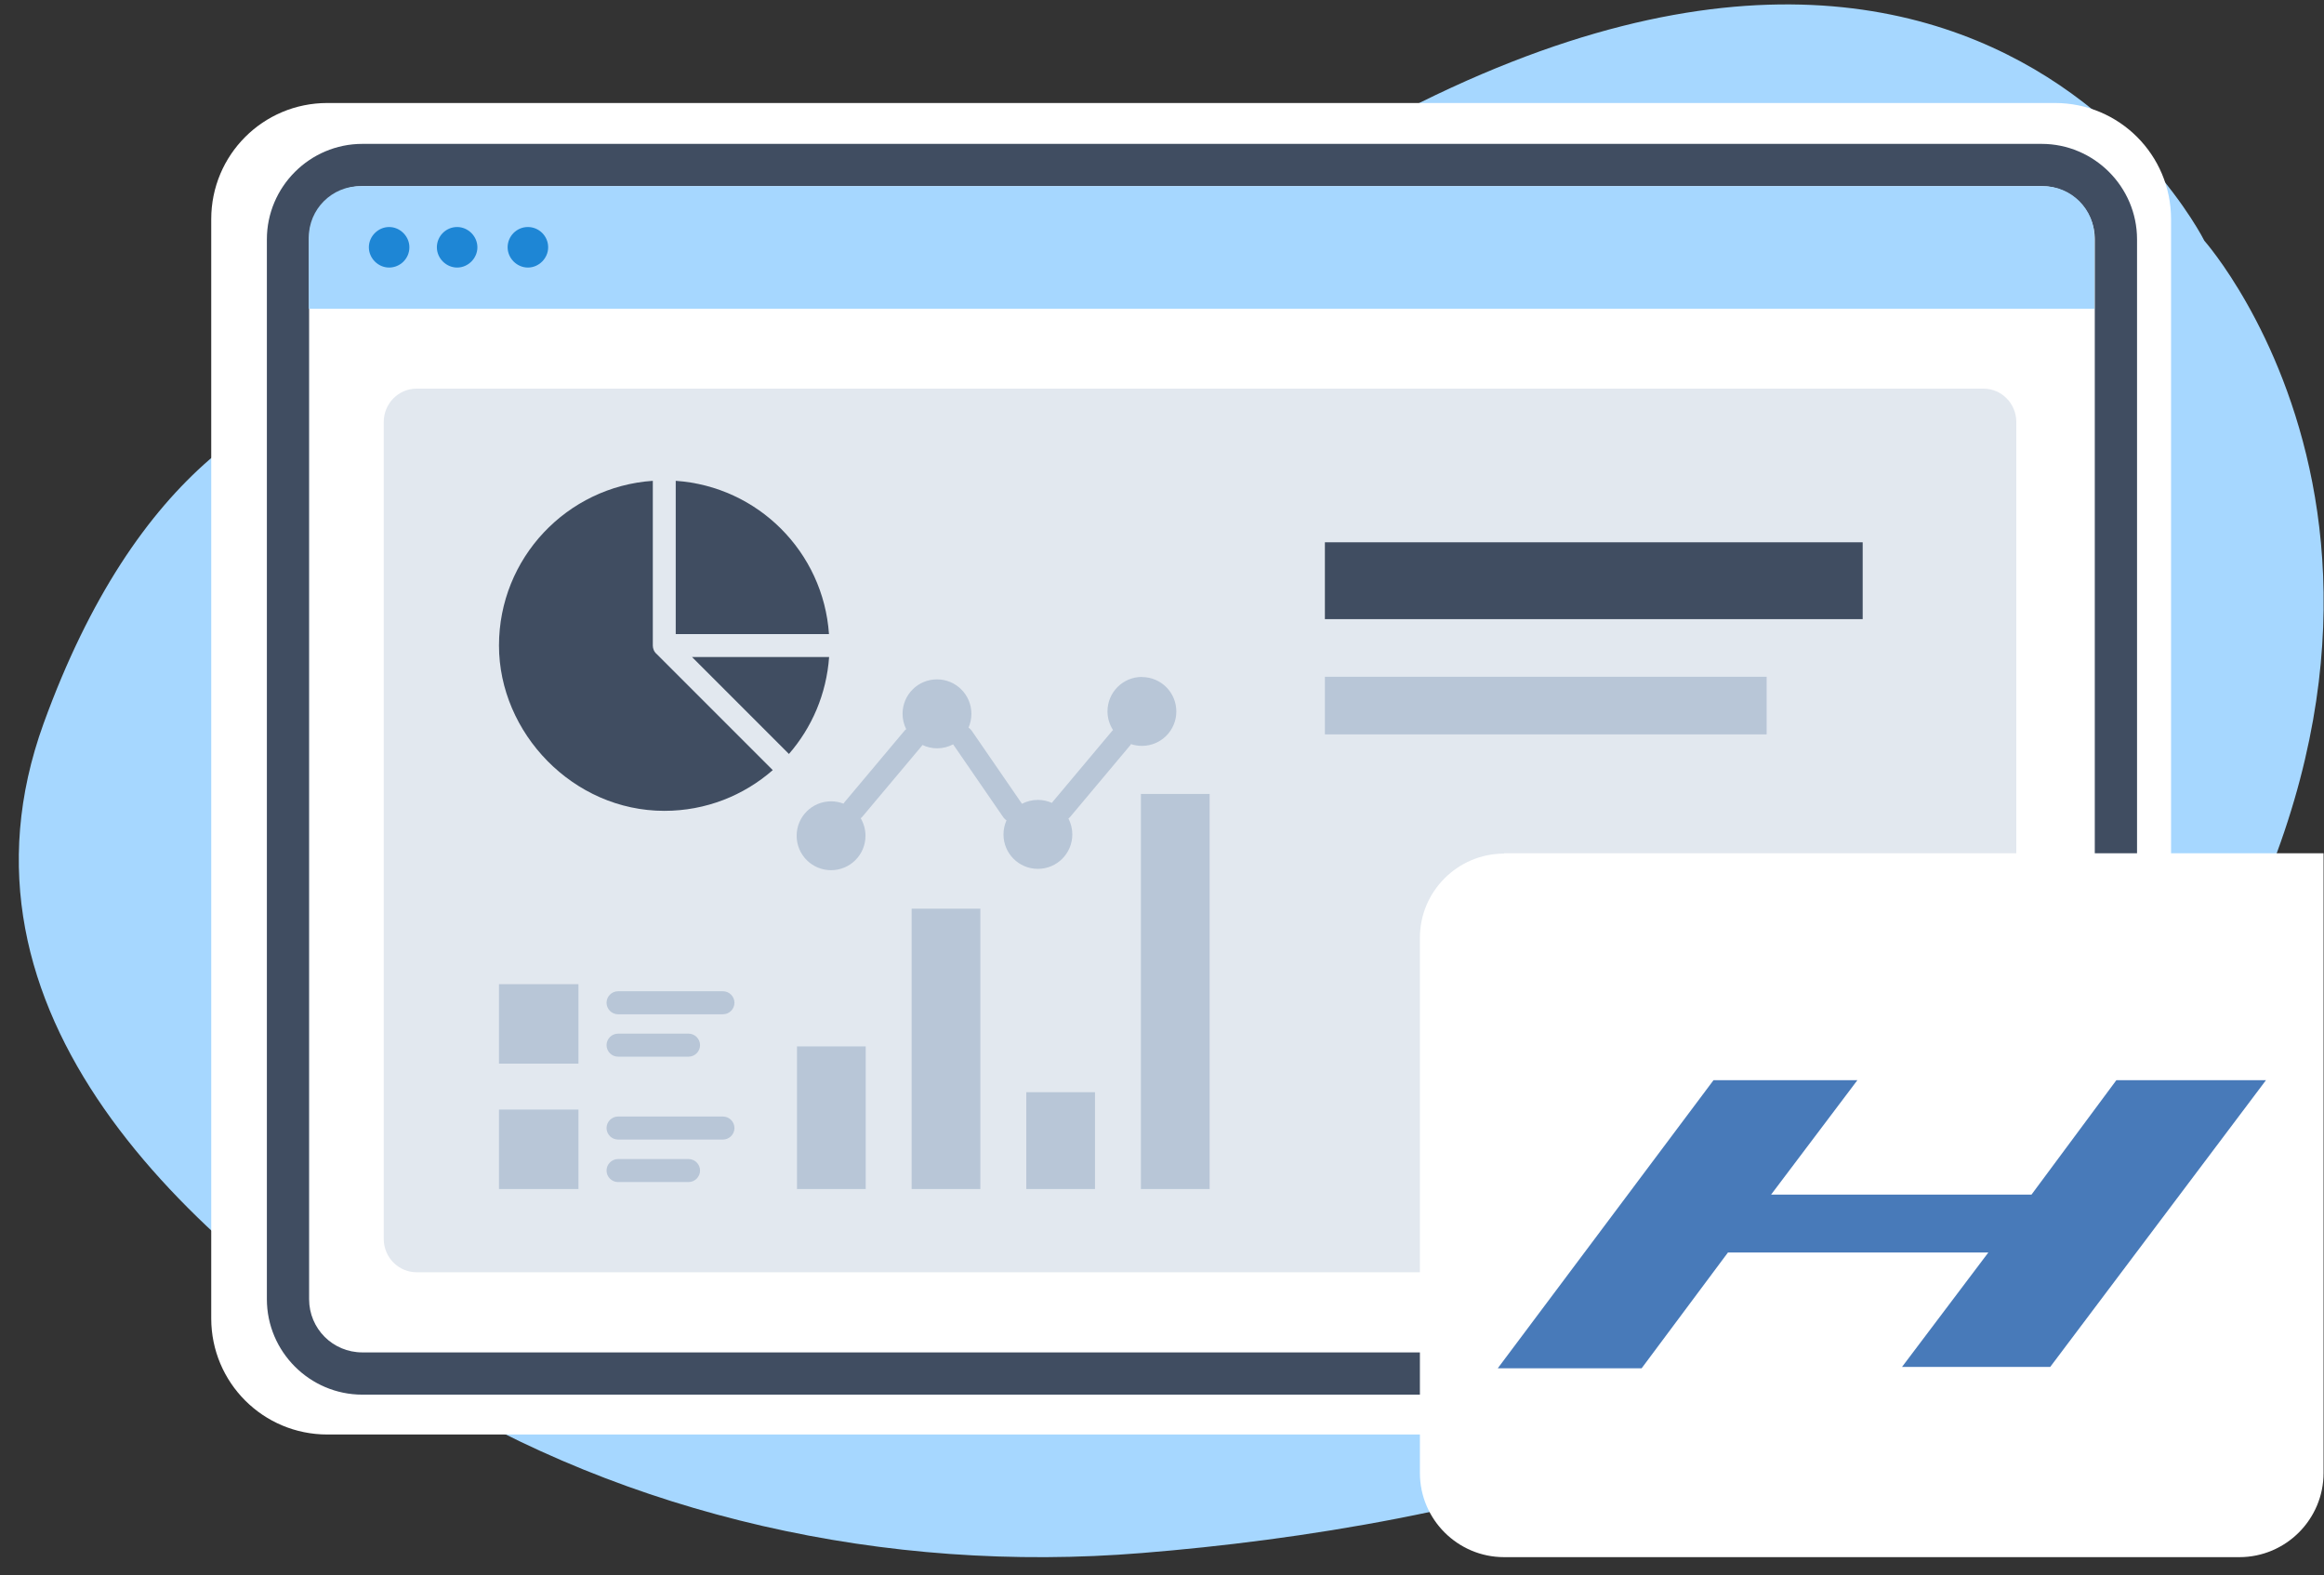 <?xml version="1.0" encoding="UTF-8"?> <svg xmlns="http://www.w3.org/2000/svg" width="121" height="82" viewBox="0 0 121 82" fill="none"><rect x="0" y="0" width="121" height="82" fill="#333333" stroke="none"/><g clip-path="url(#clip0_393_1274)"><g clip-path="url(#clip1_393_1274)"><g clip-path="url(#clip2_393_1274)"><path fill-rule="evenodd" clip-rule="evenodd" d="M31.599 21.278C31.599 21.278 11.892 11.156 2.271 37.658C-3.183 52.698 9.639 64.626 21.763 72.136C32.69 78.896 46.084 81.936 59.46 80.845C76.037 79.504 98.927 74.551 110.909 58.242C131.045 30.845 114.771 12.533 114.771 12.533C114.771 12.533 99.929 -17.206 57.743 15.788C57.743 15.788 45.726 25.659 31.599 21.278Z" fill="#A6D7FF"></path><path fill-rule="evenodd" clip-rule="evenodd" d="M106.993 74.676H17.042C13.698 74.676 10.998 71.975 10.998 68.632V11.407C10.998 8.063 13.698 5.362 17.042 5.362H106.993C110.337 5.362 113.037 8.063 113.037 11.407V68.632C113.037 71.975 110.337 74.676 106.993 74.676Z" fill="white"></path><path d="M106.295 72.601H18.866C16.13 72.601 13.895 70.366 13.895 67.63V12.462C13.895 9.726 16.13 7.49 18.866 7.49H106.295C109.031 7.49 111.266 9.726 111.266 12.462V67.63C111.266 70.366 109.031 72.601 106.295 72.601ZM18.866 9.69C17.328 9.69 16.094 10.924 16.094 12.462V67.63C16.094 69.168 17.328 70.402 18.866 70.402H106.295C107.833 70.402 109.066 69.168 109.066 67.63V12.462C109.066 10.924 107.833 9.69 106.295 9.69H18.866Z" fill="#404D61"></path><path fill-rule="evenodd" clip-rule="evenodd" d="M106.384 9.69H18.759C17.274 9.69 16.076 10.888 16.076 12.372V16.074H109.049V12.372C109.049 10.888 107.85 9.69 106.366 9.69H106.384Z" fill="#A6D7FF"></path><path fill-rule="evenodd" clip-rule="evenodd" d="M21.315 12.873C21.315 13.463 20.832 13.928 20.26 13.928C19.688 13.928 19.205 13.445 19.205 12.873C19.205 12.301 19.688 11.818 20.26 11.818C20.832 11.818 21.315 12.301 21.315 12.873ZM23.801 11.818C23.211 11.818 22.746 12.301 22.746 12.873C22.746 13.445 23.229 13.928 23.801 13.928C24.373 13.928 24.856 13.445 24.856 12.873C24.856 12.301 24.373 11.818 23.801 11.818ZM27.485 11.818C26.895 11.818 26.43 12.301 26.43 12.873C26.43 13.445 26.913 13.928 27.485 13.928C28.057 13.928 28.54 13.445 28.54 12.873C28.54 12.283 28.057 11.818 27.485 11.818Z" fill="#1E86D5"></path><path opacity="0.4" d="M103.265 20.23H21.695C20.748 20.23 19.98 21.008 19.98 21.966V64.493C19.98 65.453 20.748 66.23 21.695 66.23H103.265C104.213 66.23 104.98 65.453 104.98 64.493V21.966C104.98 21.008 104.213 20.23 103.265 20.23Z" fill="#B8C6D7"></path><path d="M96.981 28.23H68.981V32.23H96.981V28.23Z" fill="#404D61"></path><path d="M91.981 35.23H68.981V38.23H91.981V35.23Z" fill="#B8C6D7"></path><path d="M78.309 44.418H120.977V76.679C120.977 79.093 119.01 81.06 116.596 81.06H78.309C75.895 81.06 73.928 79.093 73.928 76.679V48.817C73.928 46.403 75.895 44.436 78.309 44.436V44.418Z" fill="white"></path><g clip-path="url(#clip3_393_1274)"><path d="M59.402 41.329H62.98V61.897H59.402V41.329Z" fill="#B8C6D7"></path><path d="M53.434 56.856H57.011V61.897H53.434V56.856Z" fill="#B8C6D7"></path><path d="M47.465 47.304H51.043V61.903H47.465V47.304Z" fill="#B8C6D7"></path><path d="M41.496 54.471H45.074V61.903H41.496V54.471Z" fill="#B8C6D7"></path><path d="M25.98 57.761H30.117V61.898H25.98V57.761Z" fill="#B8C6D7"></path><path d="M37.641 59.322H32.179C31.851 59.322 31.58 59.051 31.58 58.723C31.58 58.394 31.851 58.123 32.179 58.123H37.641C37.969 58.123 38.24 58.394 38.24 58.723C38.24 59.051 37.969 59.322 37.641 59.322Z" fill="#B8C6D7"></path><path d="M35.849 61.534H32.179C31.851 61.534 31.58 61.263 31.58 60.935C31.58 60.607 31.851 60.336 32.179 60.336H35.849C36.178 60.336 36.449 60.607 36.449 60.935C36.449 61.263 36.178 61.534 35.849 61.534Z" fill="#B8C6D7"></path><path d="M25.98 51.233H30.117V55.369H25.98V51.233Z" fill="#B8C6D7"></path><path d="M37.641 52.8H32.179C31.851 52.8 31.58 52.529 31.58 52.201C31.58 51.873 31.851 51.602 32.179 51.602H37.641C37.969 51.602 38.24 51.873 38.24 52.201C38.24 52.529 37.969 52.8 37.641 52.8Z" fill="#B8C6D7"></path><path d="M35.849 55.007H32.179C31.851 55.007 31.58 54.736 31.58 54.407C31.58 54.079 31.851 53.808 32.179 53.808H35.849C36.178 53.808 36.449 54.079 36.449 54.407C36.449 54.736 36.178 55.007 35.849 55.007Z" fill="#B8C6D7"></path><path d="M36.029 34.202L41.076 39.249C42.269 37.878 43.029 36.132 43.168 34.202H36.029Z" fill="#404D61"></path><path d="M35.182 33.009H43.161C42.867 28.734 39.462 25.324 35.182 25.03V33.009Z" fill="#404D61"></path><path d="M34.167 34.029C34.116 33.977 34.064 33.908 34.035 33.833C34.006 33.764 33.989 33.684 33.989 33.609V25.03C29.518 25.335 25.98 29.051 25.98 33.603C25.98 38.154 29.835 42.21 34.588 42.21C36.754 42.21 38.725 41.41 40.234 40.09L34.173 34.029H34.167Z" fill="#404D61"></path><path d="M59.454 35.239C58.463 35.239 57.662 36.04 57.662 37.031C57.662 37.394 57.772 37.728 57.95 38.005C57.933 38.022 57.916 38.033 57.899 38.056L54.81 41.738C54.81 41.738 54.782 41.773 54.77 41.796C54.545 41.698 54.298 41.64 54.038 41.64C53.739 41.64 53.457 41.715 53.209 41.842L50.593 38.039C50.547 37.97 50.489 37.918 50.426 37.878C50.524 37.659 50.576 37.411 50.576 37.158C50.576 36.167 49.775 35.366 48.784 35.366C47.793 35.366 46.992 36.167 46.992 37.158C46.992 37.446 47.061 37.717 47.182 37.959C47.142 37.987 47.107 38.016 47.079 38.056L43.973 41.755C43.973 41.755 43.933 41.807 43.916 41.836C43.714 41.755 43.495 41.715 43.27 41.715C42.279 41.715 41.478 42.516 41.478 43.507C41.478 44.498 42.279 45.299 43.27 45.299C44.261 45.299 45.062 44.498 45.062 43.507C45.062 43.173 44.97 42.867 44.814 42.596C44.843 42.574 44.866 42.55 44.889 42.527L47.995 38.828C47.995 38.828 48.018 38.8 48.029 38.782C48.26 38.892 48.519 38.955 48.79 38.955C49.089 38.955 49.377 38.88 49.625 38.748L52.241 42.55C52.287 42.614 52.345 42.666 52.402 42.706C52.304 42.931 52.247 43.178 52.247 43.438C52.247 44.429 53.047 45.23 54.038 45.23C55.029 45.23 55.83 44.429 55.83 43.438C55.83 43.138 55.755 42.856 55.629 42.608C55.663 42.585 55.698 42.55 55.727 42.516L58.815 38.834C58.843 38.806 58.867 38.771 58.884 38.736C59.062 38.794 59.253 38.828 59.454 38.828C60.445 38.828 61.246 38.028 61.246 37.037C61.246 36.046 60.445 35.245 59.454 35.245V35.239Z" fill="#B8C6D7"></path></g></g></g></g><g clip-path="url(#clip4_393_1274)"><path d="M103.524 65.201H89.966L85.471 71.23H77.981L89.216 56.23H96.707L92.213 62.187H105.771L110.19 56.23H117.98L106.745 71.158H99.029L103.524 65.201Z" fill="#487AB9"></path></g><defs><clipPath id="clip0_393_1274"><rect width="120" height="80.83" fill="white" transform="translate(0.98 0.23)"></rect></clipPath><clipPath id="clip1_393_1274"><rect width="120" height="80.83" fill="white" transform="translate(0.98 0.23)"></rect></clipPath><clipPath id="clip2_393_1274"><rect width="119.993" height="80.83" fill="white" transform="translate(0.984 0.23)"></rect></clipPath><clipPath id="clip3_393_1274"><rect width="37" height="36.867" fill="white" transform="translate(25.98 25.03)"></rect></clipPath><clipPath id="clip4_393_1274"><rect width="41" height="21" fill="white" transform="translate(77.981 52.23)"></rect></clipPath></defs></svg> 